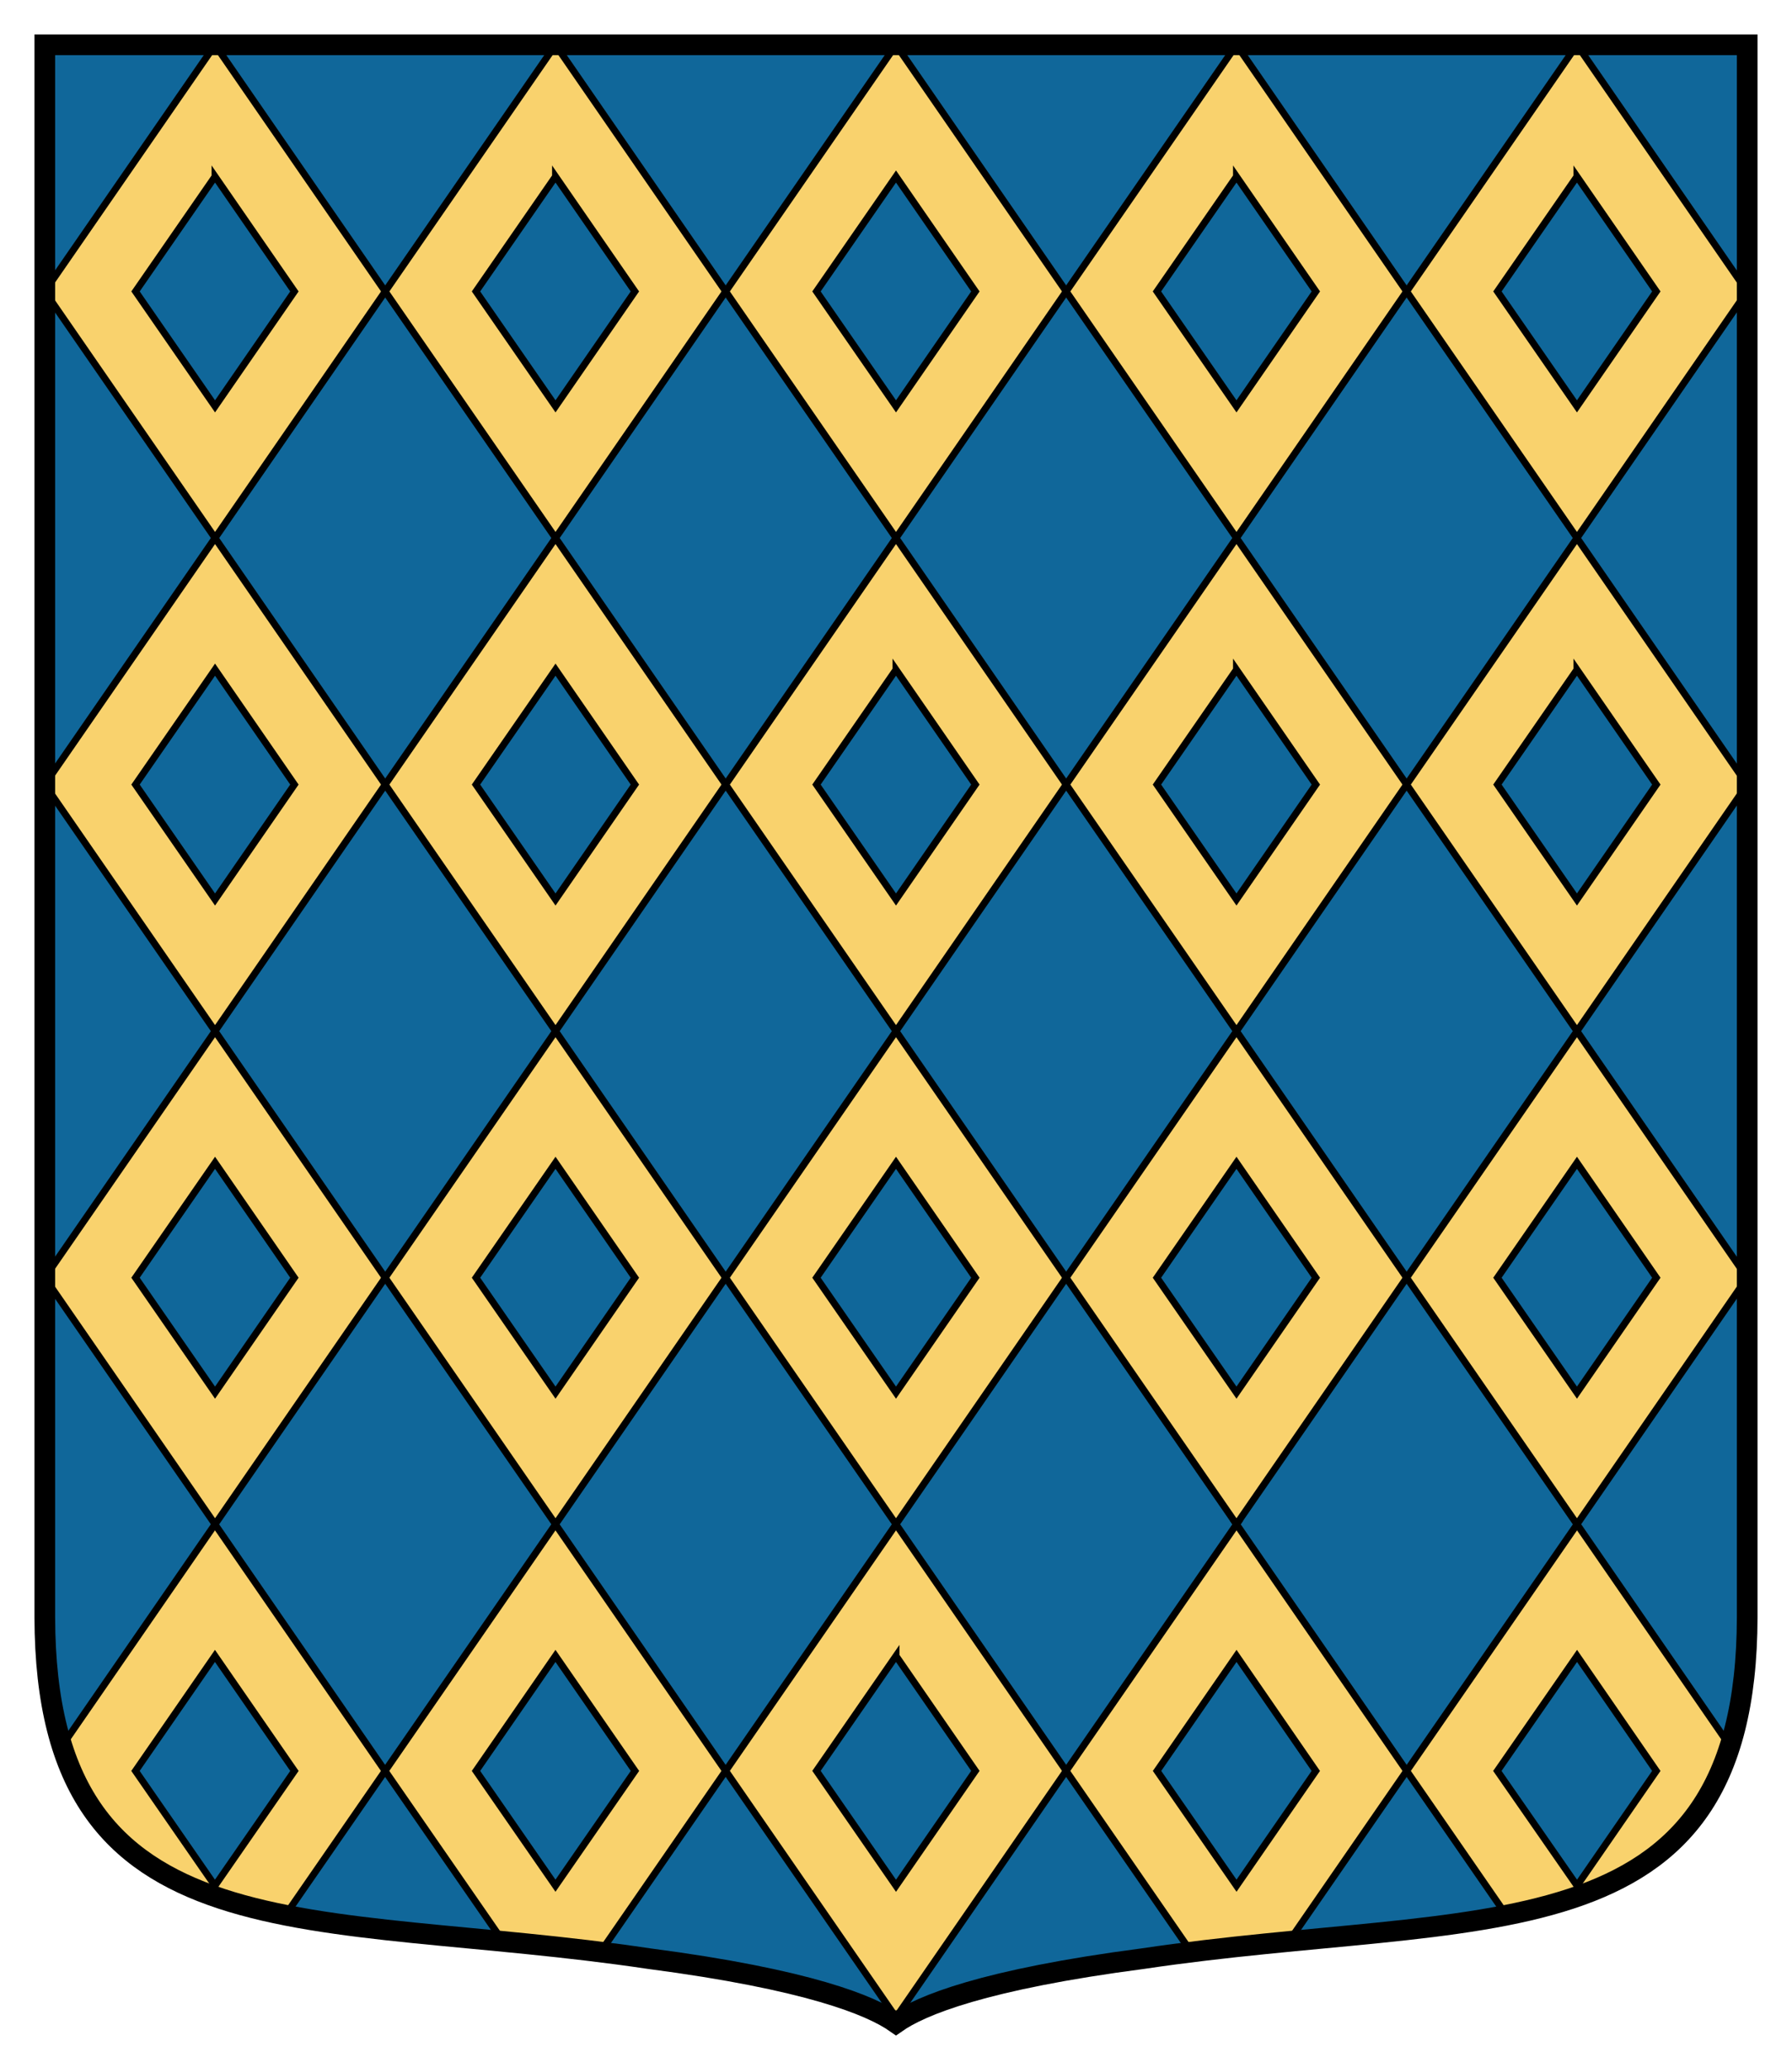 <?xml version="1.0" encoding="UTF-8" standalone="no"?>
<svg
   xmlns:dc="http://purl.org/dc/elements/1.1/"
   xmlns:cc="http://creativecommons.org/ns#"
   xmlns:rdf="http://www.w3.org/1999/02/22-rdf-syntax-ns#"
   xmlns:svg="http://www.w3.org/2000/svg"
   xmlns="http://www.w3.org/2000/svg"
   id="svg2"
   height="300"
   width="260"
   version="1.1">
  <defs
     id="defs4" />
  <path
     d="m 253.5,6.5 0,228.108 c -0.08,50.152 -38.942,42.306 -87.676,49.565 C 142.758,287.191 133.6,290.967 130,293.5 126.4,290.967 117.242,287.191 94.176,284.173 45.442,276.914 6.58,284.76 6.5,234.608 l 0,-228.108 247,0 z"
     id="path3015"
     style="fill:#10679a" />
  <path
     d="M 31.2,6.51 6.489,42.284 31.2,78.058 55.889,42.284 31.2,6.51 Z m 0,19.099 L 42.715,42.284 31.2,58.959 19.662,42.284 31.2,25.61 Z"
     id="path3608"
     style="fill:#f9d26d;stroke:#000000" />
  <path
     d="M 80.6,6.51 55.889,42.284 80.6,78.058 105.289,42.284 80.6,6.51 Z m 0,19.099 L 92.115,42.284 80.6,58.959 69.062,42.284 80.6,25.61 Z"
     id="path3606"
     style="fill:#f9d26d;stroke:#000000" />
  <path
     d="M 130,6.51 105.289,42.284 130,78.058 154.689,42.284 130,6.51 Z M 130,25.61 141.515,42.284 130,58.959 118.462,42.284 130,25.61 Z"
     id="path3609"
     style="fill:#f9d26d;stroke:#000000" />
  <path
     d="M 179.4,6.51 154.689,42.284 179.4,78.058 204.089,42.284 179.4,6.51 Z m 0,19.099 11.515,16.675 L 179.4,58.959 167.862,42.284 179.4,25.61 Z"
     id="path3611"
     style="fill:#f9d26d;stroke:#000000" />
  <path
     d="M 228.8,6.51 204.089,42.284 228.8,78.058 253.489,42.284 228.8,6.51 Z m 0,19.099 11.515,16.675 L 228.8,58.959 217.262,42.284 228.8,25.61 Z"
     id="path3613"
     style="fill:#f9d26d;stroke:#000000" />
  <path
     d="M 31.2,149.607 6.489,185.381 31.2,221.155 55.889,185.381 31.2,149.607 Z m 0,19.099 11.515,16.675 -11.515,16.675 -11.538,-16.675 11.538,-16.675 z"
     id="path4459"
     style="fill:#f9d26d;stroke:#000000" />
  <path
     d="m 80.6,149.607 -24.711,35.774 24.711,35.774 24.689,-35.774 -24.689,-35.774 z m 0,19.099 11.515,16.675 -11.515,16.675 -11.538,-16.675 11.538,-16.675 z"
     id="path4461"
     style="fill:#f9d26d;stroke:#000000" />
  <path
     d="M 130,149.607 105.289,185.381 130,221.155 154.689,185.381 130,149.607 Z m 0,19.099 11.515,16.675 L 130,202.055 118.462,185.381 130,168.706 Z"
     id="path4463"
     style="fill:#f9d26d;stroke:#000000" />
  <path
     d="M 179.4,149.607 154.689,185.381 179.4,221.155 204.089,185.381 179.4,149.607 Z m 0,19.099 11.515,16.675 L 179.4,202.055 167.862,185.381 179.4,168.706 Z"
     id="path4465"
     style="fill:#f9d26d;stroke:#000000" />
  <path
     d="M 228.8,149.607 204.089,185.381 228.8,221.155 253.489,185.381 228.8,149.607 Z m 0,19.099 11.515,16.675 L 228.8,202.055 217.262,185.381 228.8,168.706 Z"
     id="path4467"
     style="fill:#f9d26d;stroke:#000000" />
  <path
     d="M 31.2,78.058 6.489,113.832 31.2,149.607 55.889,113.832 31.2,78.058 Z m 0,19.099 11.515,16.675 -11.515,16.675 -11.538,-16.675 11.538,-16.675 z"
     id="path4567"
     style="fill:#f9d26d;stroke:#000000" />
  <path
     d="M 80.6,78.058 55.889,113.832 80.6,149.607 105.289,113.832 80.6,78.058 Z m 0,19.099 11.515,16.675 -11.515,16.675 -11.538,-16.675 11.538,-16.675 z"
     id="path4569"
     style="fill:#f9d26d;stroke:#000000" />
  <path
     d="M 130,78.058 105.289,113.832 130,149.607 154.689,113.832 130,78.058 Z m 0,19.099 11.515,16.675 L 130,130.507 118.462,113.832 130,97.158 Z"
     id="path4571"
     style="fill:#f9d26d;stroke:#000000" />
  <path
     d="M 179.4,78.058 154.689,113.832 179.4,149.607 204.089,113.832 179.4,78.058 Z m 0,19.099 11.515,16.675 L 179.4,130.507 167.862,113.832 179.4,97.158 Z"
     id="path4573"
     style="fill:#f9d26d;stroke:#000000" />
  <path
     d="M 228.8,78.058 204.089,113.832 228.8,149.607 253.489,113.832 228.8,78.058 Z m 0,19.099 11.515,16.675 L 228.8,130.507 217.262,113.832 228.8,97.158 Z"
     id="path4575"
     style="fill:#f9d26d;stroke:#000000" />
  <path
     d="M 31.188,221.156 9,253.312 c 4.853,15.346 16.487,21.41 32.406,24.562 L 55.875,256.938 31.188,221.156 Z m 0,19.094 11.531,16.688 L 31.188,273.594 19.656,256.938 31.188,240.25 Z"
     id="path4579"
     style="fill:#f9d26d;stroke:#000000" />
  <path
     d="M 80.594,221.156 55.875,256.938 73,281.688 c 4.606,0.446 9.253,0.923 14.125,1.531 l 18.156,-26.281 -24.688,-35.781 z m 0,19.094 L 92.125,256.938 80.594,273.594 69.062,256.938 80.594,240.25 Z"
     id="path4581"
     style="fill:#f9d26d;stroke:#000000" />
  <path
     d="m 130,221.155 -24.711,35.774 L 130,292.703 154.689,256.929 130,221.155 Z m 0,19.099 11.515,16.675 L 130,273.603 118.462,256.929 130,240.254 Z"
     id="path4583"
     style="fill:#f9d26d;stroke:#000000" />
  <path
     d="m 179.406,221.156 -24.719,35.781 18.156,26.281 c 4.883,-0.611 9.541,-1.084 14.156,-1.531 l 17.094,-24.75 -24.688,-35.781 z m 0,19.094 11.5,16.688 -11.5,16.656 L 167.875,256.938 179.406,240.25 Z"
     id="path4585"
     style="fill:#f9d26d;stroke:#000000" />
  <path
     d="m 228.812,221.156 -24.719,35.781 14.469,20.938 c 15.935,-3.151 27.581,-9.206 32.438,-24.562 l -22.188,-32.156 z m 0,19.094 11.5,16.688 -11.5,16.656 L 217.25,256.938 228.812,240.25 Z"
     id="path4587"
     style="fill:#f9d26d;stroke:#000000" />
  <path
     d="m 253.5,6.5 0,228.108 c -0.08,50.152 -38.942,42.306 -87.676,49.565 C 142.758,287.191 133.6,290.967 130,293.5 126.4,290.967 117.242,287.191 94.176,284.173 45.442,276.914 6.58,284.76 6.5,234.608 l 0,-228.108 247,0 z"
     id="path4507"
     style="fill:none;stroke:#000000;stroke-width:3" />
</svg>
